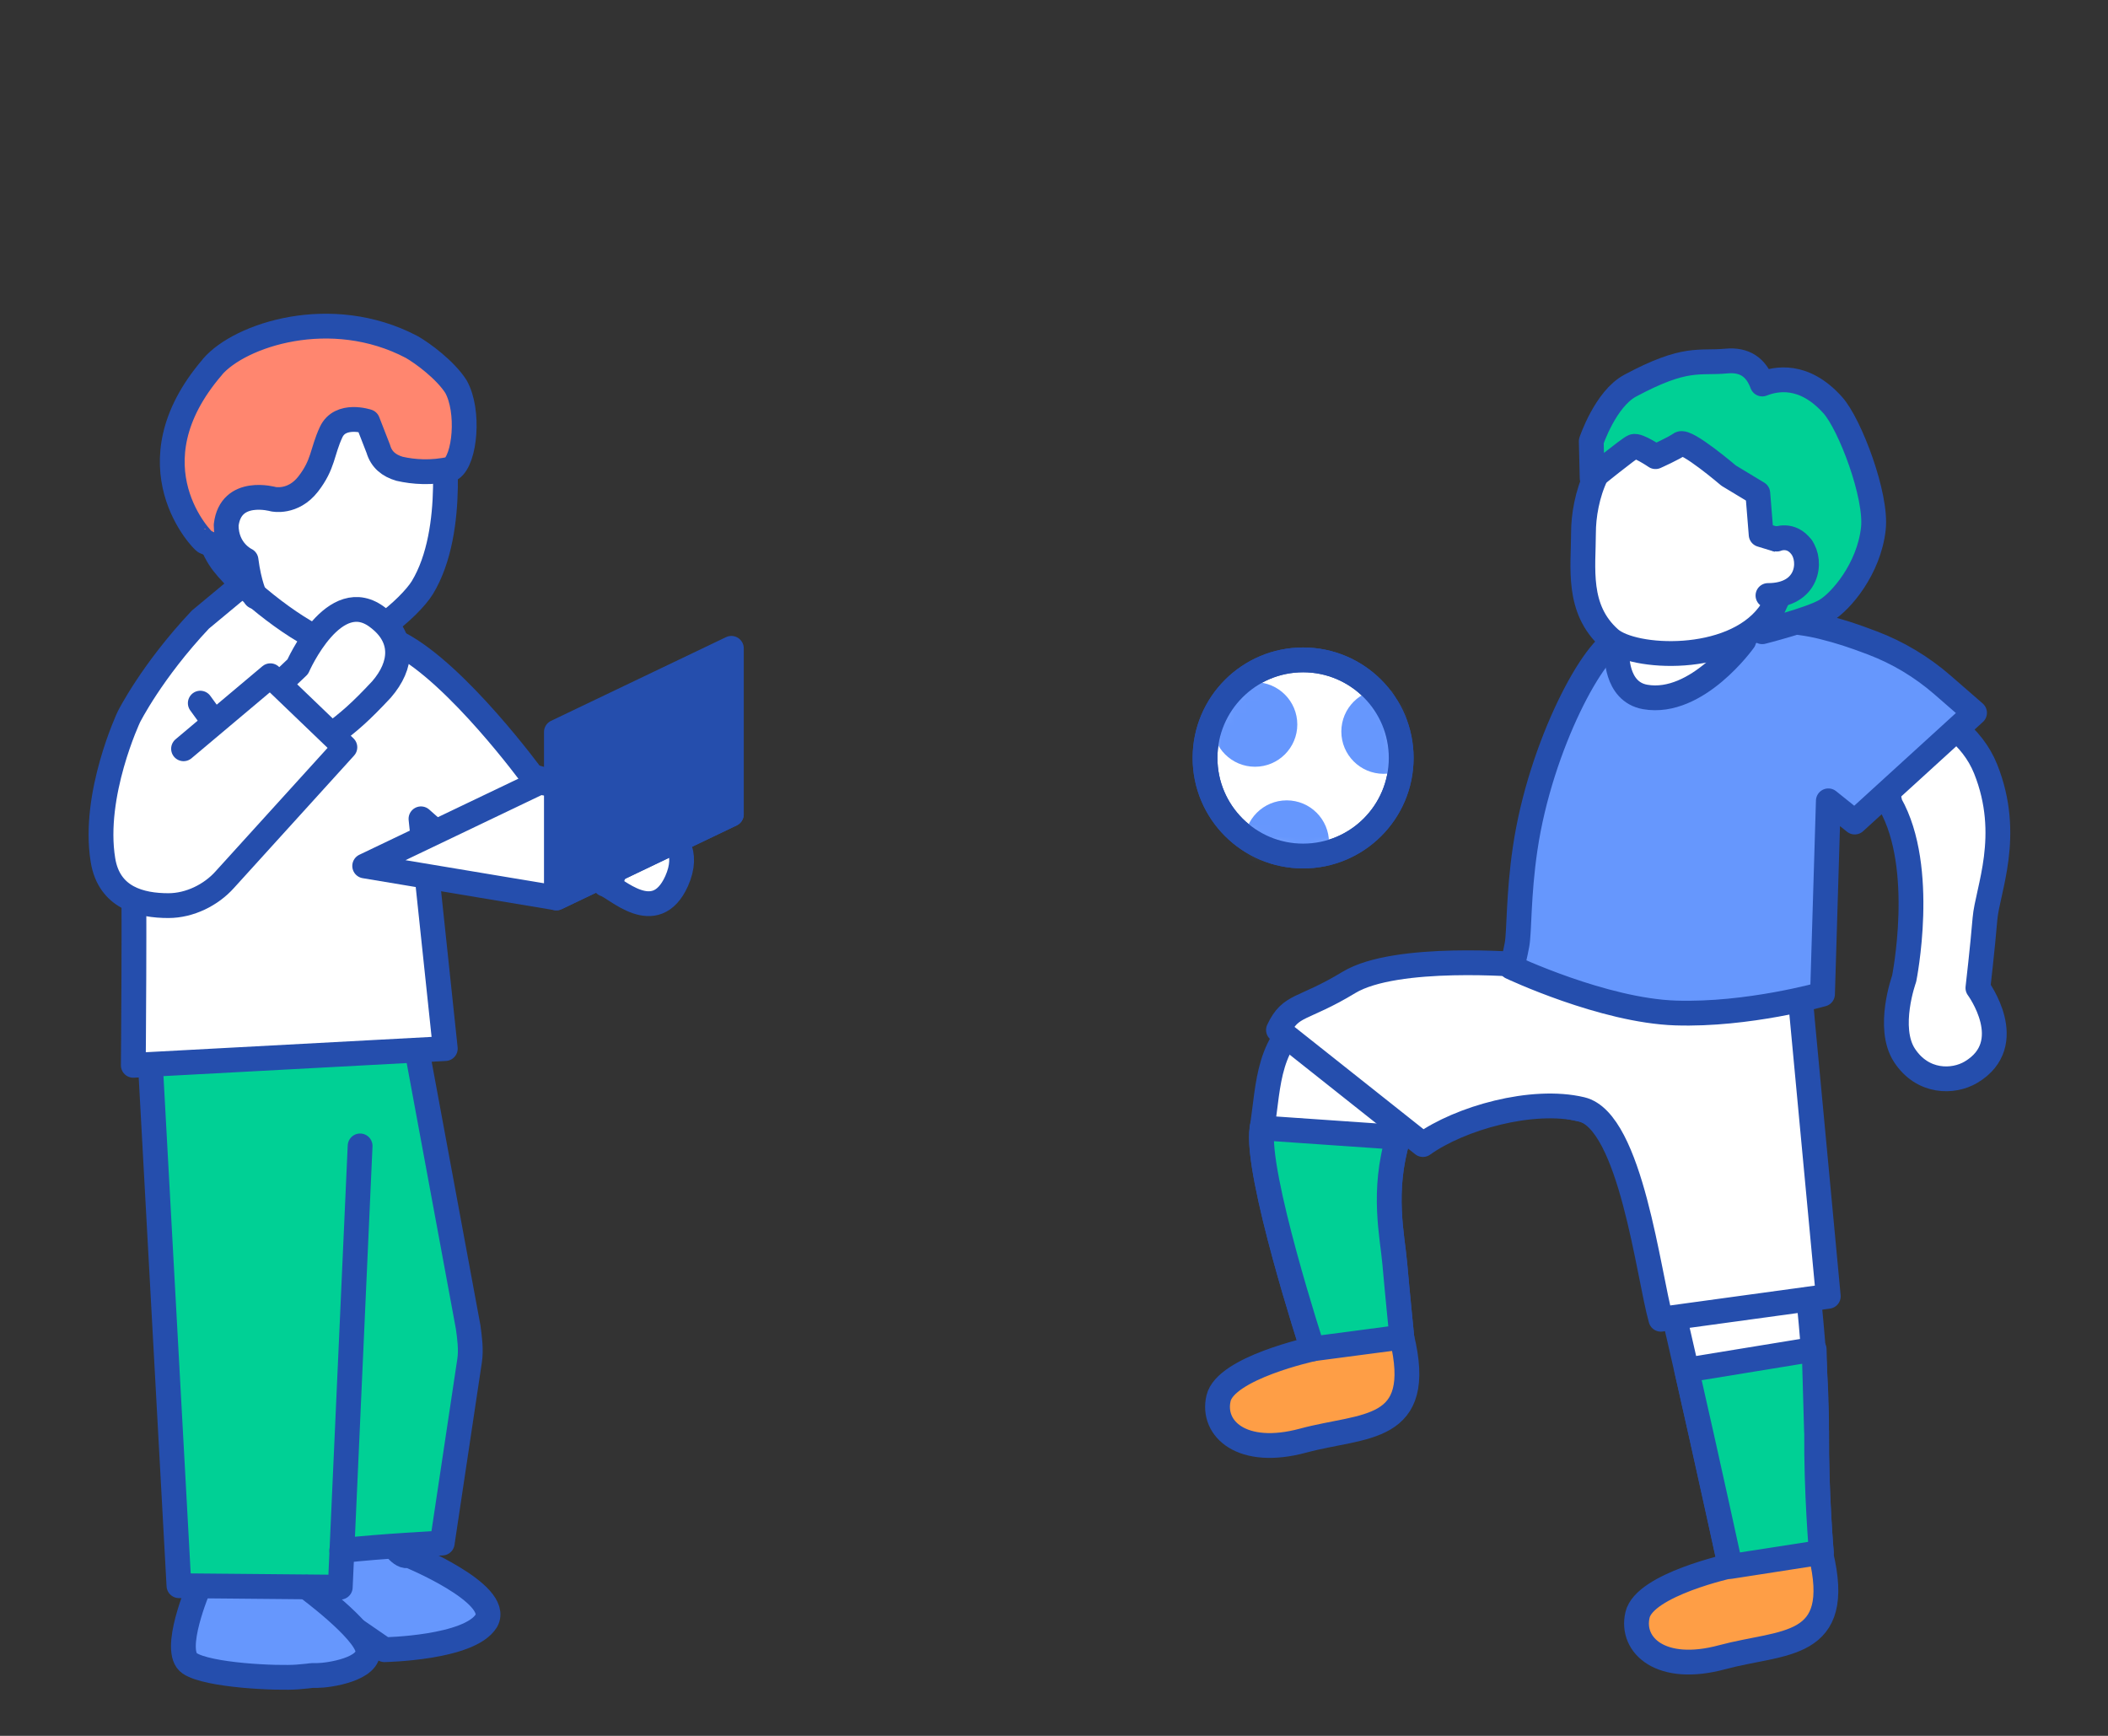 <svg width="170" height="140" viewBox="0 0 170 140" fill="none" xmlns="http://www.w3.org/2000/svg">
<rect x="0" y="0" width="170" height="140" fill="#333333" stroke="none"/>
<g clip-path="url(#clip0_19443_72782)">
<path d="M145.269 81.32L145.839 104.55C145.839 104.55 146.529 110.52 146.499 115.45C146.459 120.38 146.879 125.21 146.879 125.21L139.539 126.35C139.539 126.35 135.129 106.07 134.079 102.38C133.029 98.69 131.519 90.42 127.539 89.48C123.559 88.54 114.079 87.4 112.759 91.75C111.429 96.11 112.289 99.71 112.479 101.89C112.669 104.07 113.049 107.86 113.049 107.86L105.849 108.81C105.849 108.81 101.209 94.6 101.779 91C102.349 87.4 102.159 83.84 105.949 81.55C109.739 79.26 122.719 77.83 122.719 77.83" fill="white"/>
<path d="M145.269 81.32L145.839 104.55C145.839 104.55 146.529 110.52 146.499 115.45C146.459 120.38 146.879 125.21 146.879 125.21L139.539 126.35C139.539 126.35 135.129 106.07 134.079 102.38C133.029 98.69 131.519 90.42 127.539 89.48C123.559 88.54 114.079 87.4 112.759 91.75C111.429 96.11 112.289 99.71 112.479 101.89C112.669 104.07 113.049 107.86 113.049 107.86L105.849 108.81C105.849 108.81 101.209 94.6 101.779 91C102.349 87.4 102.159 83.84 105.949 81.55C109.739 79.26 122.719 77.83 122.719 77.83" stroke="#254EAD" stroke-width="2" stroke-linecap="round" stroke-linejoin="round"/>
<path d="M122.722 77.81C122.722 77.81 112.582 76.94 108.792 79.23C105.002 81.53 104.102 80.94 103.102 83.07L114.752 92.31C117.732 90.18 123.562 88.52 127.542 89.47C131.522 90.42 132.942 102.87 133.942 106.4L147.442 104.55L145.262 81.32" fill="white"/>
<path d="M122.722 77.81C122.722 77.81 112.582 76.94 108.792 79.23C105.002 81.53 104.102 80.94 103.102 83.07L114.752 92.31C117.732 90.18 123.562 88.52 127.542 89.47C131.522 90.42 132.942 102.87 133.942 106.4L147.442 104.55L145.262 81.32" stroke="#254EAD" stroke-width="2" stroke-linecap="round" stroke-linejoin="round"/>
<path d="M150.289 55.64C150.289 55.64 157.969 56.63 160.129 62.01C162.289 67.39 160.269 71.8 160.079 74.1C159.889 76.4 159.509 79.68 159.509 79.68C159.509 79.68 162.819 84.16 158.959 86.47C157.519 87.33 155.049 87.35 153.589 85.12C152.129 82.89 153.559 78.94 153.559 78.94C153.559 78.94 155.369 70.01 152.439 64.85L150.289 55.63V55.64Z" fill="white" stroke="#254EAD" stroke-width="2" stroke-linecap="round" stroke-linejoin="round"/>
<path d="M130.577 51.56C128.637 51.95 124.227 60.09 122.997 68.43C122.437 72.22 122.537 75.11 122.337 76.2C122.007 77.95 121.867 78 121.867 78C121.867 78 129.297 81.51 135.137 81.7C140.967 81.89 146.977 80.18 146.977 80.18L147.447 64.59L149.577 66.3L159.237 57.49L156.627 55.22C154.967 53.78 153.067 52.64 151.017 51.86C149.387 51.24 148.397 50.92 146.967 50.56C142.427 49.43 136.777 50.31 130.567 51.57L130.577 51.56Z" fill="#6697FD" stroke="#254EAD" stroke-width="2" stroke-linecap="round" stroke-linejoin="round"/>
<path d="M105.848 108.8C105.848 108.8 98.838 110.32 98.268 112.78C97.698 115.24 100.168 117.52 105.088 116.19C110.008 114.86 114.938 115.62 113.048 107.85" fill="#FE9E46"/>
<path d="M105.848 108.8C105.848 108.8 98.838 110.32 98.268 112.78C97.698 115.24 100.168 117.52 105.088 116.19C110.008 114.86 114.938 115.62 113.048 107.85" stroke="#254EAD" stroke-width="2" stroke-linecap="round" stroke-linejoin="round"/>
<path d="M139.637 126.27C139.637 126.27 132.627 127.79 132.057 130.25C131.487 132.71 133.957 134.99 138.877 133.66C143.807 132.33 148.727 133.09 146.837 125.32" fill="#FE9E46"/>
<path d="M139.637 126.27C139.637 126.27 132.627 127.79 132.057 130.25C131.487 132.71 133.957 134.99 138.877 133.66C143.807 132.33 148.727 133.09 146.837 125.32" stroke="#254EAD" stroke-width="2" stroke-linecap="round" stroke-linejoin="round"/>
<path d="M105.09 69.04C109.458 69.04 113 65.499 113 61.13C113 56.762 109.458 53.22 105.09 53.22C100.721 53.22 97.18 56.762 97.18 61.13C97.18 65.499 100.721 69.04 105.09 69.04Z" fill="white" stroke="#254EAD" stroke-width="2" stroke-linecap="round" stroke-linejoin="round"/>
<path d="M140.63 51.66C140.63 51.66 136.87 56.95 132.67 56.21C130.25 55.78 130.4 52.66 130.4 52.66" fill="white"/>
<path d="M140.63 51.66C140.63 51.66 136.87 56.95 132.67 56.21C130.25 55.78 130.4 52.66 130.4 52.66" stroke="#254EAD" stroke-width="2" stroke-linecap="round" stroke-linejoin="round"/>
<path d="M147.589 38.23C147.589 38.23 145.649 45.62 142.619 49.6C139.589 53.58 131.699 53.17 129.829 51.51C127.129 49.11 127.699 45.76 127.699 43C127.699 40.24 128.879 35.85 132.489 35.09C136.099 34.33 146.659 34.88 147.599 38.24L147.589 38.23Z" fill="white" stroke="#254EAD" stroke-width="2" stroke-linecap="round" stroke-linejoin="round"/>
<path d="M142.118 50.95C142.118 50.95 146.028 49.96 147.238 49.24C148.448 48.52 150.718 45.9 151.078 42.63C151.368 39.97 149.188 34.22 147.808 32.68C145.458 30.05 143.188 30.55 142.118 30.97C141.618 29.62 140.698 28.98 139.208 29.12C136.998 29.33 135.968 28.69 131.458 31.11C129.468 32.18 128.328 35.59 128.328 35.59L128.398 38.57C128.398 38.57 131.378 36.15 131.738 36.01C132.098 35.87 133.508 36.83 133.508 36.83C133.508 36.83 135.008 36.16 135.498 35.8C135.988 35.44 139.408 38.36 139.408 38.36L141.758 39.78L142.028 43.12L145.268 44.11L142.108 50.93L142.118 50.95Z" fill="#00D095" stroke="#254EAD" stroke-width="2" stroke-linecap="round" stroke-linejoin="round"/>
<path d="M142.578 48.03C145.848 48.03 146.128 45.26 145.278 44.12C144.428 42.98 143.288 43.48 143.288 43.48" fill="white"/>
<path d="M142.578 48.03C145.848 48.03 146.128 45.26 145.278 44.12C144.428 42.98 143.288 43.48 143.288 43.48" stroke="#254EAD" stroke-width="2" stroke-linecap="round" stroke-linejoin="round"/>
<path d="M101.779 90.98C101.209 94.58 105.849 108.79 105.849 108.79L113.049 107.84C113.049 107.84 112.669 104.05 112.479 101.87C112.289 99.69 111.439 96.09 112.759 91.73L101.769 90.97L101.779 90.98Z" fill="#00D095" stroke="#254EAD" stroke-width="2" stroke-linecap="round" stroke-linejoin="round"/>
<path d="M146.503 115.44C146.463 120.37 146.883 125.2 146.883 125.2L139.543 126.34C139.543 126.34 137.633 117.55 136.023 110.5L146.303 108.82L146.493 115.45L146.503 115.44Z" fill="#00D095" stroke="#254EAD" stroke-width="2" stroke-linecap="round" stroke-linejoin="round"/>
<mask id="mask0_19443_72782" style="mask-type:luminance" maskUnits="userSpaceOnUse" x="97" y="53" width="16" height="17">
<path d="M105.09 69.04C109.458 69.04 113 65.499 113 61.13C113 56.762 109.458 53.22 105.09 53.22C100.721 53.22 97.18 56.762 97.18 61.13C97.18 65.499 100.721 69.04 105.09 69.04Z" fill="white"/>
</mask>
<g mask="url(#mask0_19443_72782)">
<path d="M111.582 62.41C113.465 62.41 114.992 60.883 114.992 59C114.992 57.117 113.465 55.59 111.582 55.59C109.699 55.59 108.172 57.117 108.172 59C108.172 60.883 109.699 62.41 111.582 62.41Z" fill="#6697FD"/>
<path d="M101.211 61.84C103.094 61.84 104.621 60.313 104.621 58.43C104.621 56.547 103.094 55.02 101.211 55.02C99.328 55.02 97.801 56.547 97.801 58.43C97.801 60.313 99.328 61.84 101.211 61.84Z" fill="#6697FD"/>
<path d="M103.769 71.37C105.653 71.37 107.179 69.843 107.179 67.96C107.179 66.076 105.653 64.55 103.769 64.55C101.886 64.55 100.359 66.076 100.359 67.96C100.359 69.843 101.886 71.37 103.769 71.37Z" fill="#6697FD"/>
</g>
<path d="M105.09 69.04C109.458 69.04 113 65.499 113 61.13C113 56.762 109.458 53.22 105.09 53.22C100.721 53.22 97.18 56.762 97.18 61.13C97.18 65.499 100.721 69.04 105.09 69.04Z" stroke="#254EAD" stroke-width="2" stroke-linecap="round" stroke-linejoin="round"/>
<path d="M32.962 125.44C32.962 125.44 40.452 128.51 39.222 130.72C37.872 132.93 31.002 133.05 31.002 133.05L23.512 127.9C23.512 127.9 23.882 122.87 29.162 121.27C30.022 121.02 31.742 125.93 32.962 125.44Z" fill="#6697FD" stroke="#254EAD" stroke-width="2" stroke-linecap="round" stroke-linejoin="round"/>
<path d="M37.753 107.03L33.213 82.49L11.863 83.1L14.443 127.89L27.333 128.01L27.453 124.94C30.403 124.57 35.553 124.33 35.553 124.33L37.763 109.6C38.013 108.86 38.013 107.88 37.763 107.02L37.753 107.03Z" fill="#00D095"/>
<path d="M16.034 128.01C16.034 128.01 13.824 133.16 15.294 134.15C16.764 135.14 22.414 135.38 24.004 135.25C25.594 135.12 24.744 135.13 25.604 135.13C26.464 135.13 29.904 134.64 29.654 133.04C29.404 131.44 24.744 128.01 24.744 128.01" fill="#6697FD"/>
<path d="M16.034 128.01C16.034 128.01 13.824 133.16 15.294 134.15C16.764 135.14 22.414 135.38 24.004 135.25C25.594 135.12 24.744 135.13 25.604 135.13C26.464 135.13 29.904 134.64 29.654 133.04C29.404 131.44 24.744 128.01 24.744 128.01" stroke="#254EAD" stroke-width="2" stroke-linecap="round" stroke-linejoin="round"/>
<path d="M11.98 83.1L14.431 127.89L27.441 128.01L29.041 92.42" stroke="#254EAD" stroke-width="2" stroke-linecap="round" stroke-linejoin="round"/>
<path d="M33.212 82.48L37.752 107.02C37.873 107.88 38.002 108.86 37.873 109.72L35.663 124.45C35.663 124.45 30.633 124.7 27.562 125.06" stroke="#254EAD" stroke-width="2" stroke-linecap="round" stroke-linejoin="round"/>
<path d="M19.103 47.51C19.103 47.51 10.633 53.16 10.763 65.8C10.883 73.53 10.763 85.93 10.763 85.93L35.923 84.58L34.823 66.05L37.273 68.87L49.423 71.08L51.383 65.07L43.043 62.62C43.043 62.62 37.033 54.4 32.363 51.94" fill="white"/>
<path d="M50.023 66.9C50.023 65.43 56.653 66.41 54.563 71.07C52.843 74.87 49.653 71.56 48.793 71.32" fill="white"/>
<path d="M50.023 66.9C50.023 65.43 56.653 66.41 54.563 71.07C52.843 74.87 49.653 71.56 48.793 71.32" stroke="#254EAD" stroke-width="2" stroke-linecap="round" stroke-linejoin="round"/>
<path d="M35.661 34.75C35.661 34.75 36.891 42.73 34.061 47.39C33.081 48.99 29.031 52.54 26.701 51.93C24.251 51.19 19.701 47.63 17.991 45.43C16.271 43.22 15.781 38.56 15.781 38.56C15.781 38.56 26.091 30.46 35.661 34.76V34.75Z" fill="white" stroke="#254EAD" stroke-width="2" stroke-linecap="round" stroke-linejoin="round"/>
<path d="M30.513 49.84C32.603 51.44 32.473 53.64 30.763 55.61C29.043 57.45 28.183 58.19 26.713 59.29C25.243 60.27 18.983 67.27 18.613 68.74C18.243 70.09 17.383 72.18 14.813 71.69C12.233 71.2 10.883 67.76 10.883 67.76C10.883 67.76 14.073 63.46 14.443 62.97C14.813 62.48 24.013 53.77 24.013 53.77C24.013 53.77 26.963 47.02 30.513 49.84Z" fill="white" stroke="#254EAD" stroke-width="2" stroke-linecap="round" stroke-linejoin="round"/>
<path d="M10.75 65.79C10.87 73.52 10.75 85.92 10.75 85.92L35.91 84.57L33.95 66.04L37.14 68.86L49.29 71.07L51.25 65.06L42.91 62.61C42.91 62.61 36.9 54.39 32.23 51.93" stroke="#254EAD" stroke-width="2" stroke-linecap="round" stroke-linejoin="round"/>
<path d="M17.13 29.59C19.34 27.01 26.7 24.56 33.21 27.99C34.07 28.48 35.91 29.83 36.77 31.18C37.87 33.14 37.51 37.07 36.4 37.81C34.8 38.18 33.33 38.06 32.23 37.81C31.37 37.56 30.76 37.07 30.51 36.21L29.65 34C29.65 34 27.44 33.26 26.7 34.86C25.96 36.46 26.09 37.44 24.86 39.03C23.63 40.62 22.04 40.26 22.04 40.26C22.04 40.26 18.6 39.28 18.24 42.35C18.24 44.44 19.84 45.17 19.84 45.17C20.09 47.13 20.58 48.12 20.58 48.12C20.58 48.12 18.62 44.44 16.53 43.7C16.41 43.7 10.27 37.56 17.14 29.59H17.13Z" fill="#FF866F" stroke="#254EAD" stroke-width="2" stroke-linecap="round" stroke-linejoin="round"/>
<path d="M14.802 60.39L21.802 54.5L27.812 60.27L18.122 70.95C17.022 72.18 15.302 73.04 13.582 73.04C11.372 73.04 8.792 72.43 8.302 69.36C7.442 64.08 10.392 57.82 10.392 57.82C10.392 57.82 12.232 54.14 16.162 49.97L19.112 47.52" fill="white"/>
<path d="M14.802 60.39L21.802 54.5L27.812 60.27L18.122 70.95C17.022 72.18 15.302 73.04 13.582 73.04C11.372 73.04 8.792 72.43 8.302 69.36C7.442 64.08 10.392 57.82 10.392 57.82C10.392 57.82 12.232 54.14 16.162 49.97L19.112 47.52" stroke="#254EAD" stroke-width="2" stroke-linecap="round" stroke-linejoin="round"/>
<path d="M16.152 56.71L17.132 58.06" stroke="#254EAD" stroke-width="2" stroke-linecap="round" stroke-linejoin="round"/>
<path d="M58.98 65.67L44.87 72.42L29.41 69.84L43.52 63.09L58.98 65.67Z" fill="white" stroke="#254EAD" stroke-width="2" stroke-linecap="round" stroke-linejoin="round"/>
<path d="M58.981 65.67L44.871 72.42V59.04L58.981 52.29V65.67Z" fill="#254EAD" stroke="#254EAD" stroke-width="2" stroke-linecap="round" stroke-linejoin="round"/>
</g>
<defs>
<clipPath id="clip0_19443_72782">
<rect width="170" height="140" fill="white"/>
</clipPath>
</defs>
</svg>
